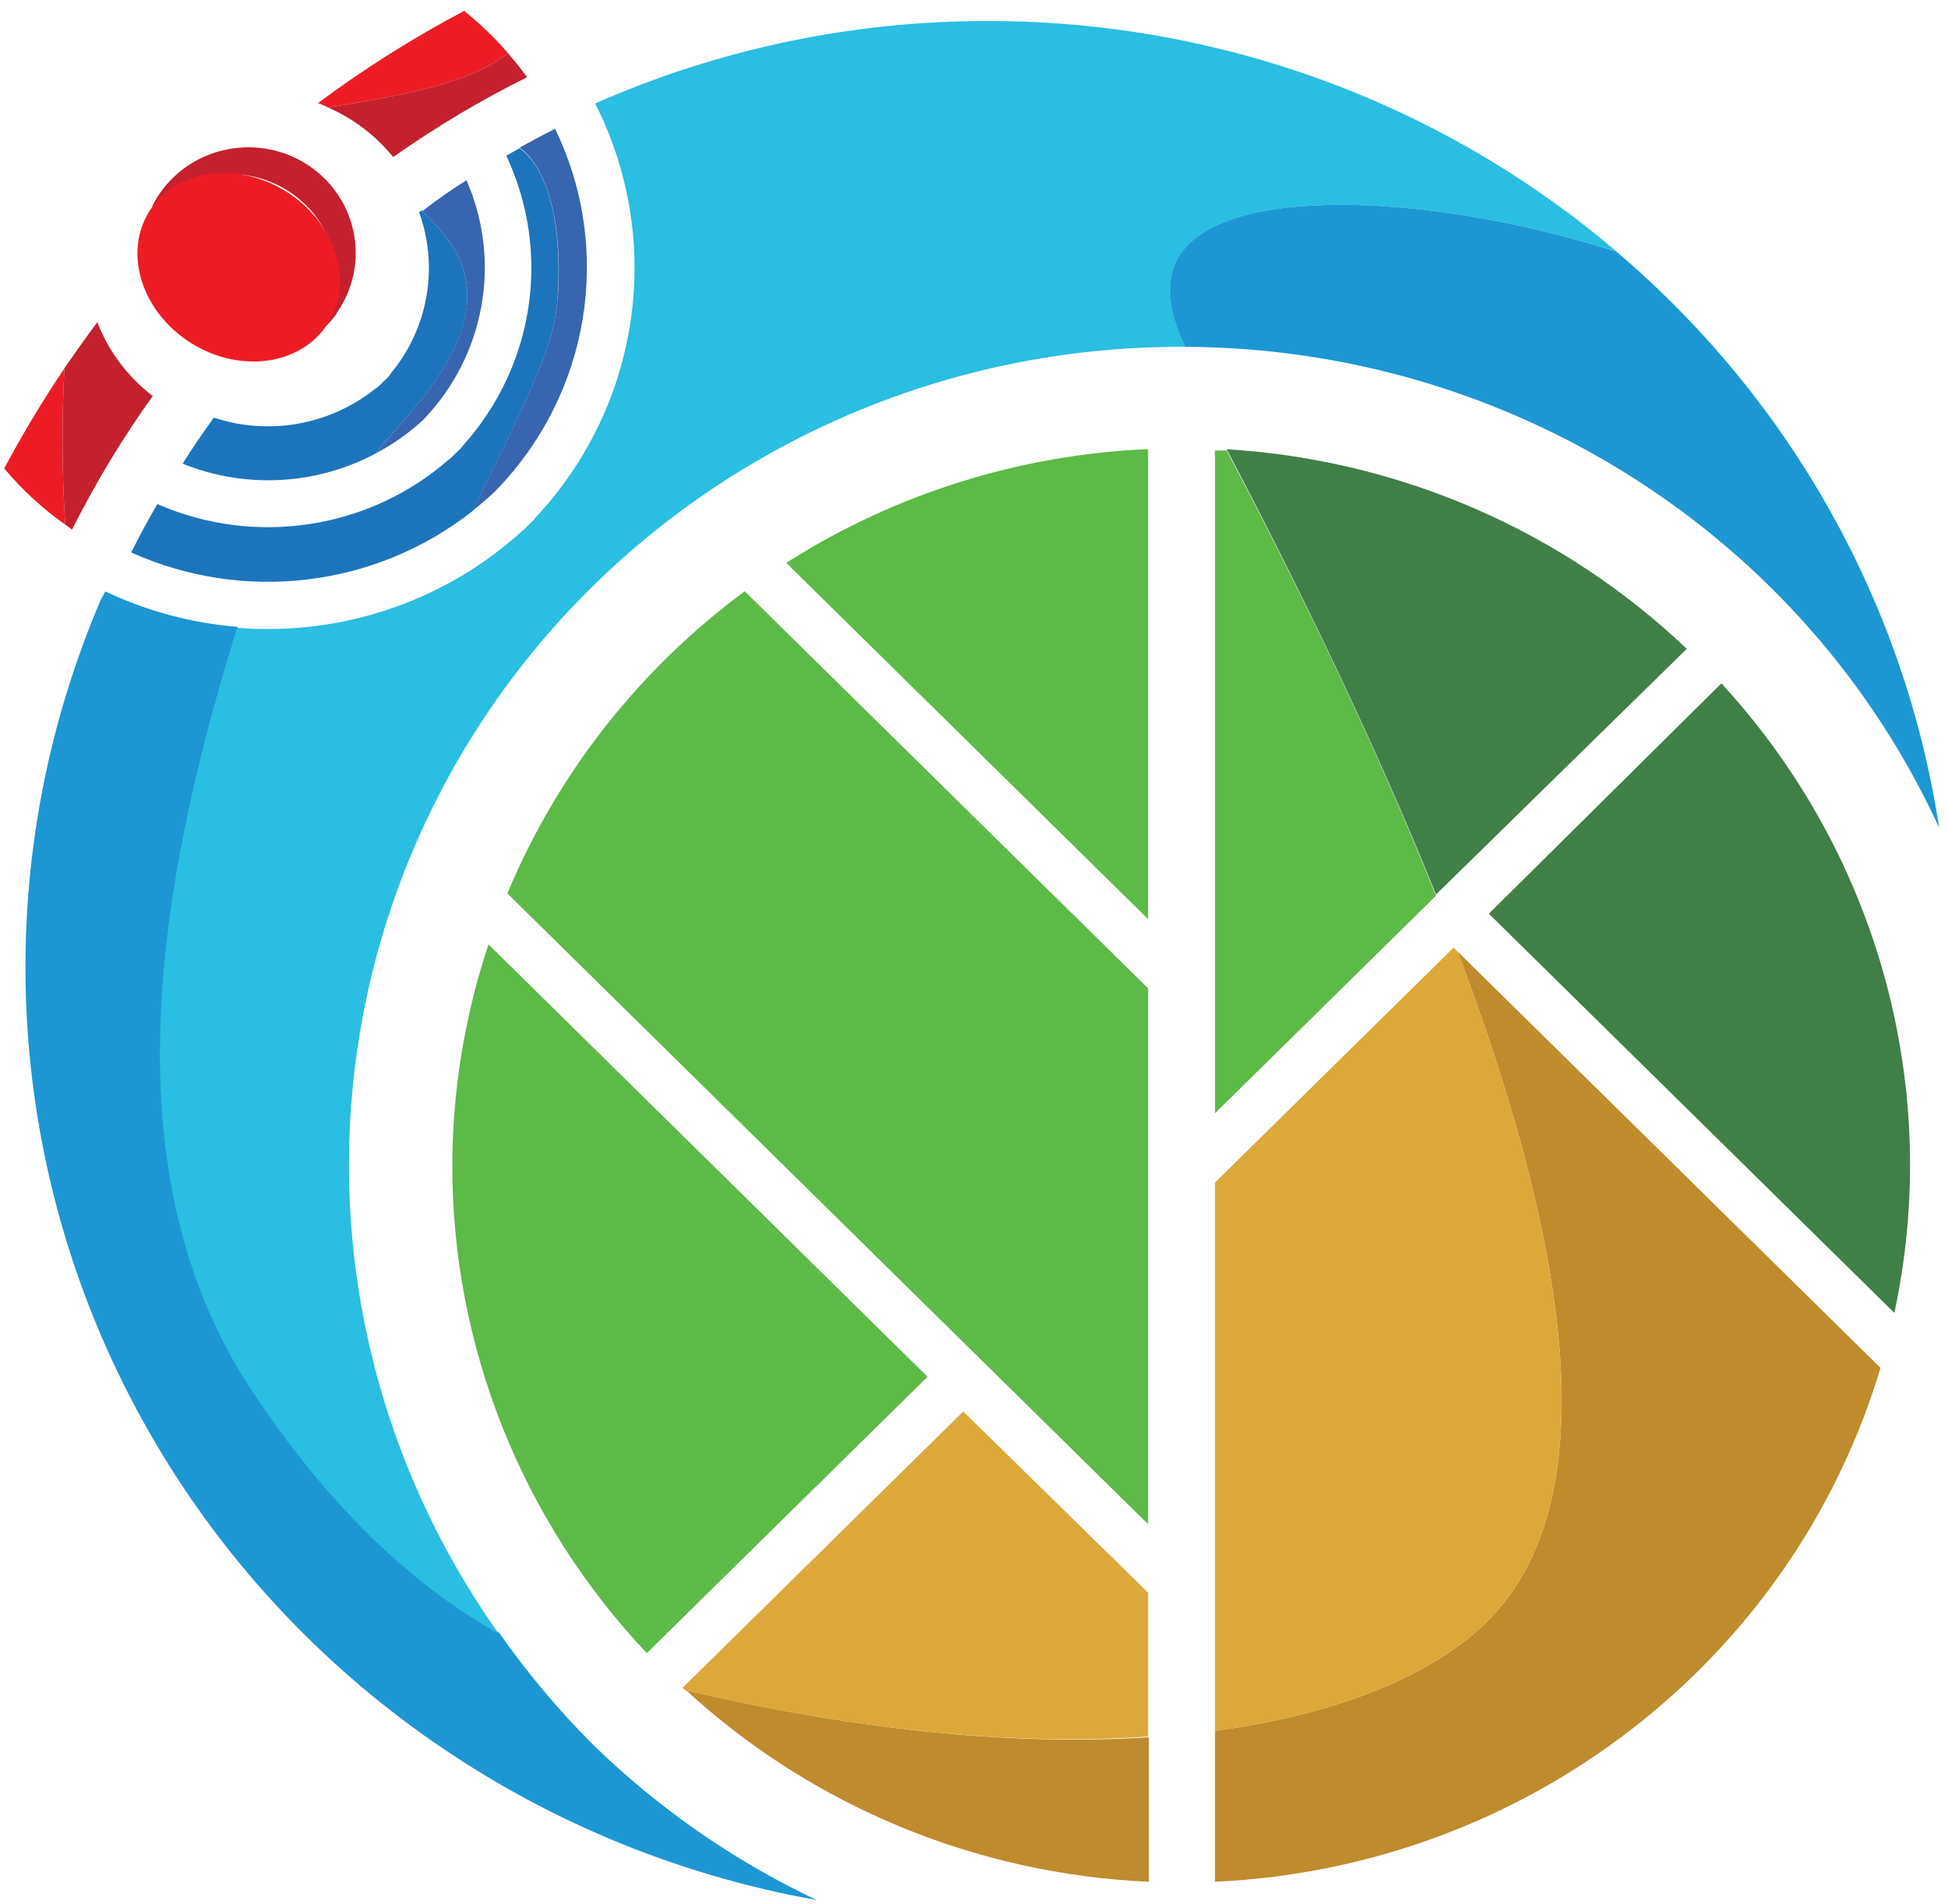 <?xml version="1.0" encoding="UTF-8"?>
<svg xmlns="http://www.w3.org/2000/svg" width="534" height="522" viewBox="0 0 534 522" fill="none">
  <path d="M92.314 85.962C91.41 87.215 90.41 88.397 89.321 89.498C95.81 76.643 91.741 61.047 79.763 52.864C67.784 44.681 51.522 46.387 41.565 56.873C42.218 55.491 42.99 54.167 43.873 52.916C53.094 39.745 71.412 36.428 84.789 45.507C98.165 54.586 101.534 72.623 92.314 85.793V85.962Z" fill="#C5202E"></path>
  <path d="M79.493 53.181C92.694 62.14 97.094 78.404 89.321 89.506C81.548 100.608 64.546 102.345 51.346 93.386C38.145 84.426 33.745 68.163 41.518 57.06C49.291 45.958 66.293 44.221 79.493 53.181Z" fill="#ED1C24"></path>
  <path d="M188.123 463.486C222.712 495.262 267.672 513.859 314.932 515.938V476.325C280.857 478.514 238.659 475.231 188.123 463.486Z" fill="#BF8B2C"></path>
  <path d="M407.579 444.668C394.112 458.055 369.357 469.674 333.059 474.557V515.938C418.159 512.072 491.408 455.499 515.491 375.04L399.584 260.916C438.704 364.516 433.745 418.905 407.579 444.668Z" fill="#BF8B2C"></path>
  <path d="M471.885 187.373L408.139 250.518L519.3 359.969C532.503 298.28 514.872 234.097 471.885 187.373Z" fill="#407F46"></path>
  <path d="M462.391 177.901C428.311 145.45 383.585 126.044 336.266 123.175C360.678 169.692 379.533 210.231 393.642 245.256L462.391 177.901Z" fill="#407F46"></path>
  <path d="M264.053 386.996L187.096 462.77L187.908 463.485C238.657 475.23 280.856 478.514 314.717 476.114V436.67L264.053 386.996Z" fill="#DEA73A"></path>
  <path d="M399.584 260.916L398.473 259.821L333.059 324.229V474.557C369.357 469.674 394.112 458.055 407.579 444.668C433.745 418.905 438.704 364.516 399.584 260.916Z" fill="#DEA73A"></path>
  <path d="M333.059 305.244L393.641 245.593C379.532 210.4 360.678 169.818 336.265 123.512H333.059V305.244Z" fill="#5CBA47"></path>
  <path d="M314.719 251.991V123.133C279.425 124.649 245.182 135.418 215.529 154.327L314.719 251.991Z" fill="#5CBA47"></path>
  <path d="M123.994 319.515C123.945 369.13 142.996 416.92 177.309 453.256L254.267 377.482L133.913 258.937C127.386 278.489 124.039 298.934 123.994 319.515Z" fill="#5CBA47"></path>
  <path d="M139.086 244.961L314.721 417.895V270.977L204.158 162.115C175.281 183.451 152.797 212.076 139.086 244.961Z" fill="#5CBA47"></path>
  <path d="M103.169 124.228C108.129 116.861 131.943 96.696 127.582 75.985C125.872 67.818 120.485 62.724 115.653 57.673L114.884 58.178C120.31 73.179 117.411 89.879 107.231 102.253C106.941 102.715 106.612 103.152 106.247 103.558L105.136 104.568C104.802 104.954 104.445 105.319 104.067 105.663C103.674 106.058 103.228 106.398 102.742 106.673C90.366 116.55 73.718 119.504 58.619 114.503C55.584 118.713 52.676 122.923 50.068 127.132C67.309 134.093 86.818 133.026 103.169 124.228Z" fill="#1C75BC"></path>
  <path d="M129.507 140.14C130.191 138.751 131.046 137.067 132.073 134.92C144.899 108.905 151.269 95.855 152.595 84.404C153.749 74.091 154.006 49.253 142.462 40.623L138.785 42.686C151.194 69.133 146.547 100.303 126.942 122.123C126.698 122.48 126.426 122.817 126.13 123.133C125.739 123.462 125.367 123.814 125.018 124.186L123.949 125.238C123.649 125.565 123.304 125.848 122.923 126.08C101.043 145.171 69.851 149.911 43.144 138.204C40.664 142.414 38.227 146.96 35.961 151.464C66.81 165.404 103.006 161.022 129.507 140.14Z" fill="#1C75BC"></path>
  <path d="M127.585 75.985C131.86 96.697 108.131 116.861 103.172 124.228C107.829 121.757 112.141 118.7 115.998 115.135C132.943 97.538 137.617 71.696 127.884 49.422C123.608 52.074 119.761 54.81 115.827 57.841C120.487 62.724 125.874 67.818 127.585 75.985Z" fill="#3765B0"></path>
  <path d="M152.597 84.32C151.272 95.854 144.859 108.904 132.075 134.836C131.049 136.983 130.194 138.667 129.51 140.056C131.647 138.372 133.785 136.562 135.752 134.667C161.707 108.151 168.248 68.57 152.17 35.319C148.877 36.961 145.671 38.687 142.464 40.455C153.922 49.169 153.922 74.006 152.597 84.32Z" fill="#3765B0"></path>
  <path d="M17.661 100.99C11.684 109.854 6.176 119.015 1.158 128.437C6.025 134.268 11.645 139.448 17.875 143.845C16.975 129.576 16.903 115.267 17.661 100.99Z" fill="#ED1C24"></path>
  <path d="M127.242 2.989C113.247 10.378 99.854 18.823 87.182 28.247C88.122 28.584 89.02 29.089 89.918 29.468C112.962 25.805 130.235 22.143 139.214 14.523C135.591 10.325 131.584 6.464 127.242 2.989Z" fill="#ED1C24"></path>
  <path d="M26.683 88.319C23.562 92.529 20.569 96.738 17.662 100.948C16.904 115.225 16.976 129.533 17.876 143.803L19.757 145.192C26.162 132.445 33.552 120.201 41.861 108.568C35 103.327 29.747 96.319 26.683 88.319Z" fill="#C5202E"></path>
  <path d="M107.789 43.065C119.425 34.847 131.689 27.528 144.472 21.175C142.848 18.859 141.052 16.67 139.214 14.523C130.235 22.143 112.963 25.805 89.918 29.468C96.894 32.528 103.022 37.191 107.789 43.065Z" fill="#C5202E"></path>
  <path d="M162.469 478.262C153.037 468.808 144.454 458.569 136.816 447.657C100.903 427.703 77.901 393.9 70.034 382.365C31.299 325.366 41.004 249.213 65.203 171.881C52.586 170.862 40.267 167.566 28.862 162.157L27.537 164.641C-3.433 237.307 0.755 319.883 38.922 389.151C77.088 458.418 145.112 506.894 223.864 520.948C201.131 510.179 180.382 495.752 162.469 478.262Z" fill="#1C97D4"></path>
  <path d="M270.681 5.767C233.619 5.737 196.971 13.442 163.154 28.373C182.187 65.947 175.634 111.196 146.693 142.035C146.504 142.319 146.289 142.587 146.052 142.834C145.661 143.163 145.29 143.515 144.94 143.887C144.598 144.224 144.256 144.602 143.872 144.939C143.636 145.186 143.378 145.411 143.102 145.613C122.01 164.818 93.708 174.438 65.075 172.134C40.876 249.297 31.171 325.45 69.907 382.618C77.773 394.152 100.775 427.956 136.689 447.91C87.934 379.148 82.192 289.355 121.803 215.116C161.415 140.876 239.767 94.582 324.936 95.097C321.045 86.93 319.121 78.258 322.542 71.565C325.534 65.503 332.332 61.419 341.696 58.936C365.98 52.579 407.409 57.504 443.194 69.039C395.32 28.156 334.053 5.685 270.681 5.767Z" fill="#29BEE2"></path>
  <path d="M443.155 69.039C407.369 57.504 365.941 52.579 341.656 58.935C332.293 61.419 325.495 65.503 322.502 71.564C319.082 78.426 321.006 86.93 324.896 95.097C414.064 95.412 494.839 146.942 531.571 226.944C522.235 165.588 490.865 109.563 443.155 69.039Z" fill="#1C97D4"></path>
</svg>

